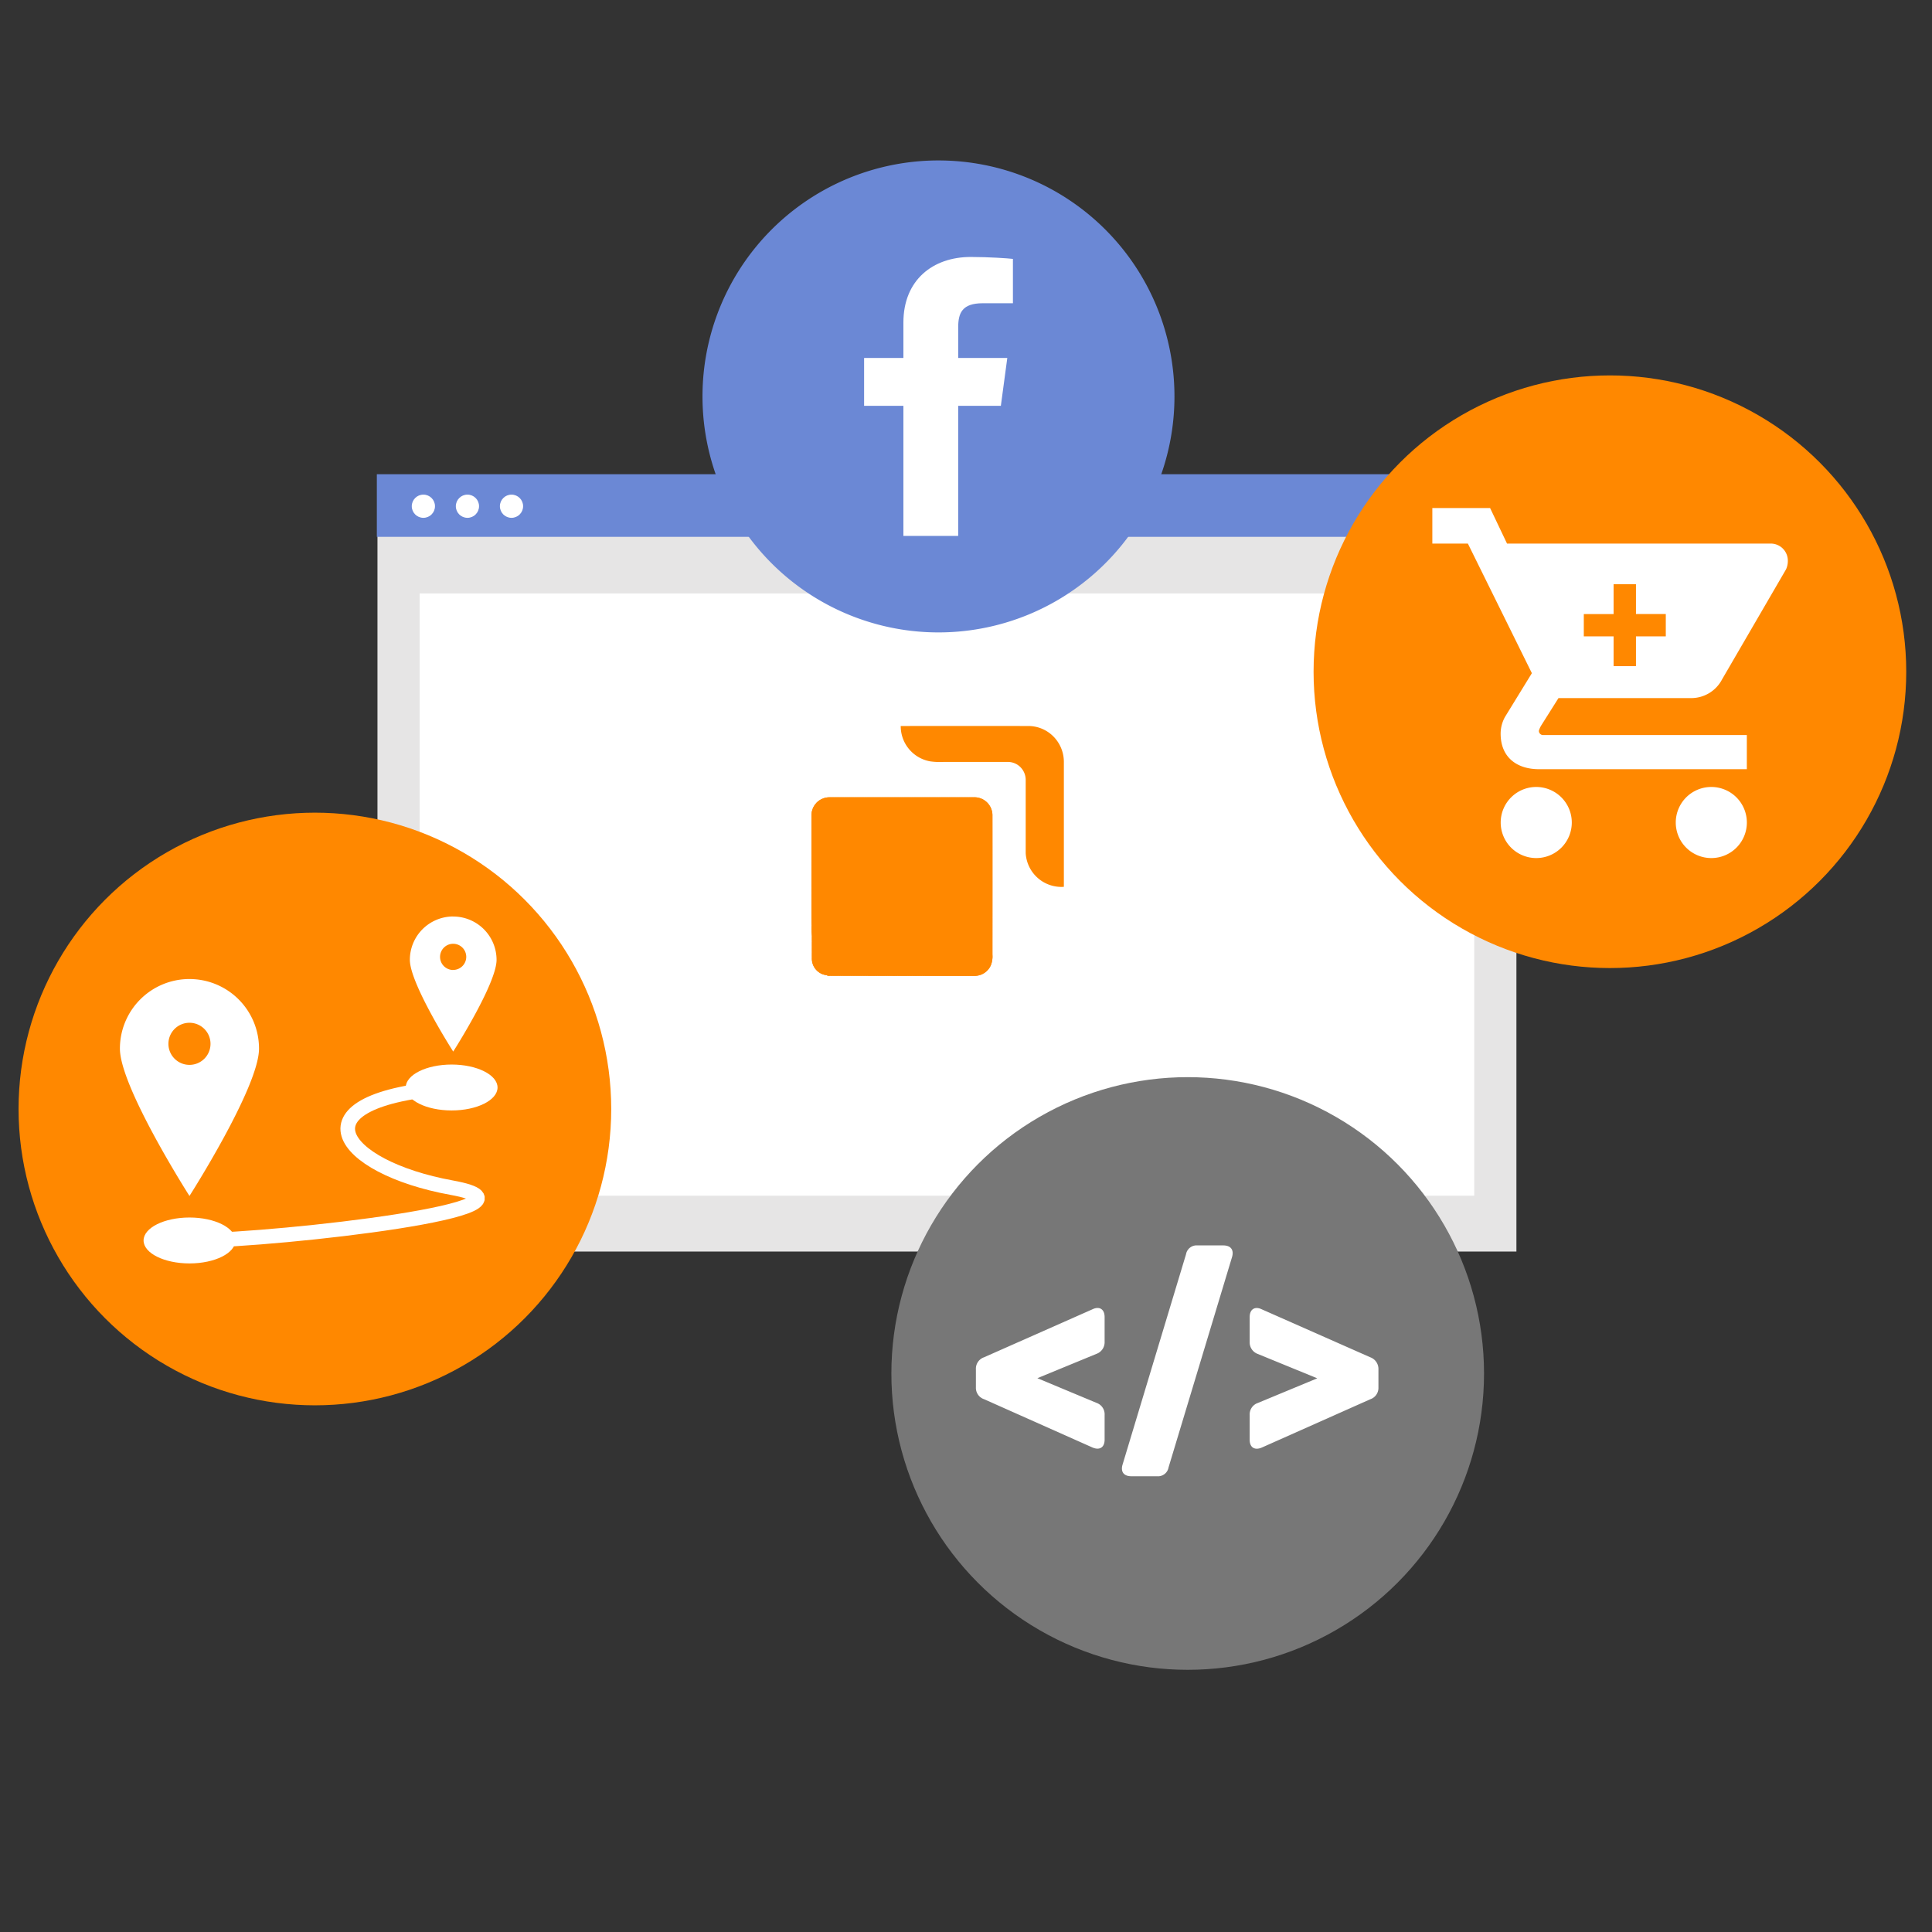 <svg id="b9a30087-e969-4d23-b76b-abda0d11a0bc" data-name="Ebene 1" xmlns="http://www.w3.org/2000/svg" xmlns:xlink="http://www.w3.org/1999/xlink" viewBox="0 0 150 150"><rect x="0" y="0" width="150" height="150" fill="#333333" stroke="none"/><defs><style>.b6462b1d-ecce-4431-adc4-80f4b1487c65{fill:#f80;}.e3a9a5be-e60e-4212-ab52-5ad325ec3a91{fill:#e6e5e5;}.b2014b71-e39c-4a2f-9f9a-ef778f01cbc9{fill:#fff;}.b521edfb-e0d7-4123-bfd8-1fd4200c36bf{fill:#6b88d5;}.bf0f036d-88ef-40d2-988f-18f599246f29{clip-path:url(#b5778ad0-bdc1-4639-b63e-98f7cb2f152f);}.f30e0faa-14b5-4215-be38-0e75470edf40{fill:#777;}.bb95acb1-e685-4213-8d4d-8bad60fc860a{fill:none;stroke:#fff;stroke-linecap:round;stroke-linejoin:round;stroke-width:1.134px;}</style><clipPath id="b5778ad0-bdc1-4639-b63e-98f7cb2f152f"><path class="b6462b1d-ecce-4431-adc4-80f4b1487c65" d="M63.382,62.338A1.412,1.412,0,0,1,64.4,61.9q5.649,0,11.3,0a1.4,1.4,0,0,1,1.352,1.356c.006,3.615,0,7.23,0,10.845a1.851,1.851,0,0,1-.132.866,1.379,1.379,0,0,1-1.226.8q-5.73,0-11.461-.009l0-.039a1.289,1.289,0,0,1-1.2-1.32c0-.578,0-1.156,0-1.733a7.239,7.239,0,0,1-.018-.793c-.027-1.188-.005-2.378-.014-3.567q0-2.5,0-5a1.4,1.4,0,0,1,.384-.967Z"/></clipPath></defs><title>strato-illu-</title><rect class="e3a9a5be-e60e-4212-ab52-5ad325ec3a91" x="29.307" y="36.882" width="88.427" height="60.288"/><rect class="b2014b71-e39c-4a2f-9f9a-ef778f01cbc9" x="32.579" y="46.076" width="81.881" height="46.757"/><rect class="b521edfb-e0d7-4123-bfd8-1fd4200c36bf" x="29.258" y="36.818" width="88.427" height="4.862"/><circle class="b2014b71-e39c-4a2f-9f9a-ef778f01cbc9" cx="32.871" cy="39.303" r="0.901"/><circle class="b2014b71-e39c-4a2f-9f9a-ef778f01cbc9" cx="36.292" cy="39.303" r="0.901"/><circle class="b2014b71-e39c-4a2f-9f9a-ef778f01cbc9" cx="39.713" cy="39.303" r="0.901"/><path class="b6462b1d-ecce-4431-adc4-80f4b1487c65" d="M69.928,56.367q4.986-.006,9.975,0a2.751,2.751,0,0,1,2.132,1.1,2.8,2.8,0,0,1,.563,1.686q0,4.85,0,9.7a2.777,2.777,0,0,1-2.963-2.614q0-2.85,0-5.7a1.4,1.4,0,0,0-.776-1.242,1.419,1.419,0,0,0-.689-.139c-1.651,0-3.3,0-4.953,0a5.4,5.4,0,0,1-.985-.044,2.772,2.772,0,0,1-2.3-2.743Z"/><path class="b6462b1d-ecce-4431-adc4-80f4b1487c65" d="M63.382,62.338A1.412,1.412,0,0,1,64.4,61.9q5.649,0,11.3,0a1.4,1.4,0,0,1,1.352,1.356c.006,3.615,0,7.23,0,10.845a1.851,1.851,0,0,1-.132.866,1.379,1.379,0,0,1-1.226.8q-5.73,0-11.461-.009l0-.039a1.289,1.289,0,0,1-1.2-1.32c0-.578,0-1.156,0-1.733a7.239,7.239,0,0,1-.018-.793c-.027-1.188-.005-2.378-.014-3.567q0-2.5,0-5a1.4,1.4,0,0,1,.384-.967Z"/><g class="bf0f036d-88ef-40d2-988f-18f599246f29"><polygon class="b6462b1d-ecce-4431-adc4-80f4b1487c65" points="62.979 74.607 63.524 75.774 62.979 75.774 62.979 74.607"/><polygon class="b6462b1d-ecce-4431-adc4-80f4b1487c65" points="62.979 74.193 63.717 75.774 63.523 75.774 62.979 74.607 62.979 74.193"/><polygon class="b6462b1d-ecce-4431-adc4-80f4b1487c65" points="62.979 73.78 63.909 75.774 63.717 75.774 62.979 74.193 62.979 73.78"/><polygon class="b6462b1d-ecce-4431-adc4-80f4b1487c65" points="62.979 73.365 64.102 75.774 63.909 75.774 62.979 73.78 62.979 73.365"/><polygon class="b6462b1d-ecce-4431-adc4-80f4b1487c65" points="62.979 72.952 64.295 75.774 64.102 75.774 62.979 73.365 62.979 72.952"/><polygon class="b6462b1d-ecce-4431-adc4-80f4b1487c65" points="62.979 72.537 64.488 75.774 64.295 75.774 62.979 72.952 62.979 72.537"/><polygon class="b6462b1d-ecce-4431-adc4-80f4b1487c65" points="62.979 72.124 64.681 75.774 64.488 75.774 62.979 72.537 62.979 72.124"/><polygon class="b6462b1d-ecce-4431-adc4-80f4b1487c65" points="62.979 71.71 64.875 75.774 64.681 75.774 62.979 72.124 62.979 71.71"/><polygon class="b6462b1d-ecce-4431-adc4-80f4b1487c65" points="62.979 71.295 65.068 75.774 64.875 75.774 62.979 71.71 62.979 71.295"/><polygon class="b6462b1d-ecce-4431-adc4-80f4b1487c65" points="62.979 70.882 65.26 75.774 65.068 75.774 62.979 71.295 62.979 70.882"/><polygon class="b6462b1d-ecce-4431-adc4-80f4b1487c65" points="62.979 70.467 65.453 75.774 65.26 75.774 62.979 70.882 62.979 70.467"/><polygon class="b6462b1d-ecce-4431-adc4-80f4b1487c65" points="62.979 70.054 65.647 75.774 65.453 75.774 62.979 70.467 62.979 70.054"/><polygon class="b6462b1d-ecce-4431-adc4-80f4b1487c65" points="62.979 69.641 65.839 75.774 65.647 75.774 62.979 70.054 62.979 69.641"/><polygon class="b6462b1d-ecce-4431-adc4-80f4b1487c65" points="62.979 69.226 66.032 75.774 65.839 75.774 62.979 69.641 62.979 69.226"/><polygon class="b6462b1d-ecce-4431-adc4-80f4b1487c65" points="62.979 68.812 66.225 75.774 66.032 75.774 62.979 69.226 62.979 68.812"/><polygon class="b6462b1d-ecce-4431-adc4-80f4b1487c65" points="62.979 68.399 66.418 75.774 66.225 75.774 62.979 68.812 62.979 68.399"/><polygon class="b6462b1d-ecce-4431-adc4-80f4b1487c65" points="62.979 67.985 66.611 75.774 66.418 75.774 62.979 68.399 62.979 67.985"/><polygon class="b6462b1d-ecce-4431-adc4-80f4b1487c65" points="62.979 67.571 66.804 75.774 66.611 75.774 62.979 67.985 62.979 67.571"/><polygon class="b6462b1d-ecce-4431-adc4-80f4b1487c65" points="62.979 67.156 66.998 75.774 66.804 75.774 62.979 67.571 62.979 67.156"/><polygon class="b6462b1d-ecce-4431-adc4-80f4b1487c65" points="62.979 66.744 67.19 75.774 66.998 75.774 62.979 67.156 62.979 66.744"/><polygon class="b6462b1d-ecce-4431-adc4-80f4b1487c65" points="62.979 66.329 67.383 75.774 67.19 75.774 62.979 66.744 62.979 66.329"/><polygon class="b6462b1d-ecce-4431-adc4-80f4b1487c65" points="62.979 65.915 67.576 75.774 67.383 75.774 62.979 66.329 62.979 65.915"/><polygon class="b6462b1d-ecce-4431-adc4-80f4b1487c65" points="62.979 65.502 67.769 75.774 67.576 75.774 62.979 65.915 62.979 65.502"/><polygon class="b6462b1d-ecce-4431-adc4-80f4b1487c65" points="62.979 65.087 67.962 75.774 67.769 75.774 62.979 65.502 62.979 65.087"/><polygon class="b6462b1d-ecce-4431-adc4-80f4b1487c65" points="62.979 64.673 68.156 75.774 67.962 75.774 62.979 65.087 62.979 64.673"/><polygon class="b6462b1d-ecce-4431-adc4-80f4b1487c65" points="62.979 64.26 68.349 75.774 68.156 75.774 62.979 64.673 62.979 64.26"/><polygon class="b6462b1d-ecce-4431-adc4-80f4b1487c65" points="62.979 63.846 68.542 75.774 68.349 75.774 62.979 64.26 62.979 63.846"/><polygon class="b6462b1d-ecce-4431-adc4-80f4b1487c65" points="62.979 63.432 68.735 75.774 68.542 75.774 62.979 63.846 62.979 63.432"/><polygon class="b6462b1d-ecce-4431-adc4-80f4b1487c65" points="62.979 63.018 68.927 75.774 68.735 75.774 62.979 63.432 62.979 63.018"/><polygon class="b6462b1d-ecce-4431-adc4-80f4b1487c65" points="62.979 62.604 69.121 75.774 68.927 75.774 62.979 63.018 62.979 62.604"/><polygon class="b6462b1d-ecce-4431-adc4-80f4b1487c65" points="62.979 62.19 69.314 75.774 69.121 75.774 62.979 62.604 62.979 62.19"/><polygon class="b6462b1d-ecce-4431-adc4-80f4b1487c65" points="63.038 61.902 69.507 75.774 69.314 75.774 62.979 62.19 62.979 61.902 63.038 61.902"/><polygon class="b6462b1d-ecce-4431-adc4-80f4b1487c65" points="63.23 61.902 69.699 75.774 69.507 75.774 63.038 61.902 63.23 61.902"/><polygon class="b6462b1d-ecce-4431-adc4-80f4b1487c65" points="63.423 61.902 69.893 75.774 69.699 75.774 63.23 61.902 63.423 61.902"/><polygon class="b6462b1d-ecce-4431-adc4-80f4b1487c65" points="63.616 61.902 70.086 75.774 69.893 75.774 63.423 61.902 63.616 61.902"/><polygon class="b6462b1d-ecce-4431-adc4-80f4b1487c65" points="63.809 61.902 70.278 75.774 70.086 75.774 63.616 61.902 63.809 61.902"/><polygon class="b6462b1d-ecce-4431-adc4-80f4b1487c65" points="64.002 61.902 70.471 75.774 70.278 75.774 63.809 61.902 64.002 61.902"/><polygon class="b6462b1d-ecce-4431-adc4-80f4b1487c65" points="64.195 61.902 70.665 75.774 70.471 75.774 64.002 61.902 64.195 61.902"/><polygon class="b6462b1d-ecce-4431-adc4-80f4b1487c65" points="64.388 61.902 70.857 75.774 70.665 75.774 64.195 61.902 64.388 61.902"/><polygon class="b6462b1d-ecce-4431-adc4-80f4b1487c65" points="64.582 61.902 71.05 75.774 70.857 75.774 64.388 61.902 64.582 61.902"/><polygon class="b6462b1d-ecce-4431-adc4-80f4b1487c65" points="64.775 61.902 71.244 75.774 71.05 75.774 64.582 61.902 64.775 61.902"/><polygon class="b6462b1d-ecce-4431-adc4-80f4b1487c65" points="64.968 61.902 71.437 75.774 71.244 75.774 64.775 61.902 64.968 61.902"/><polygon class="b6462b1d-ecce-4431-adc4-80f4b1487c65" points="65.161 61.902 71.629 75.774 71.437 75.774 64.968 61.902 65.161 61.902"/><polygon class="b6462b1d-ecce-4431-adc4-80f4b1487c65" points="65.354 61.902 71.822 75.774 71.629 75.774 65.161 61.902 65.354 61.902"/><polygon class="b6462b1d-ecce-4431-adc4-80f4b1487c65" points="65.547 61.902 72.016 75.774 71.822 75.774 65.354 61.902 65.547 61.902"/><polygon class="b6462b1d-ecce-4431-adc4-80f4b1487c65" points="65.739 61.902 72.208 75.774 72.016 75.774 65.547 61.902 65.739 61.902"/><polygon class="b6462b1d-ecce-4431-adc4-80f4b1487c65" points="65.933 61.902 72.402 75.774 72.208 75.774 65.739 61.902 65.933 61.902"/><polygon class="b6462b1d-ecce-4431-adc4-80f4b1487c65" points="66.126 61.902 72.594 75.774 72.402 75.774 65.933 61.902 66.126 61.902"/><polygon class="b6462b1d-ecce-4431-adc4-80f4b1487c65" points="66.318 61.902 72.788 75.774 72.594 75.774 66.126 61.902 66.318 61.902"/><polygon class="b6462b1d-ecce-4431-adc4-80f4b1487c65" points="66.512 61.902 72.98 75.774 72.788 75.774 66.318 61.902 66.512 61.902"/><polygon class="b6462b1d-ecce-4431-adc4-80f4b1487c65" points="66.705 61.902 73.174 75.774 72.98 75.774 66.512 61.902 66.705 61.902"/><polygon class="b6462b1d-ecce-4431-adc4-80f4b1487c65" points="66.897 61.902 73.367 75.774 73.174 75.774 66.705 61.902 66.897 61.902"/><polygon class="b6462b1d-ecce-4431-adc4-80f4b1487c65" points="67.09 61.902 73.56 75.774 73.367 75.774 66.897 61.902 67.09 61.902"/><polygon class="b6462b1d-ecce-4431-adc4-80f4b1487c65" points="67.284 61.902 73.752 75.774 73.56 75.774 67.09 61.902 67.284 61.902"/><polygon class="b6462b1d-ecce-4431-adc4-80f4b1487c65" points="67.477 61.902 73.946 75.774 73.752 75.774 67.284 61.902 67.477 61.902"/><polygon class="b6462b1d-ecce-4431-adc4-80f4b1487c65" points="67.669 61.902 74.139 75.774 73.946 75.774 67.477 61.902 67.669 61.902"/><polygon class="b6462b1d-ecce-4431-adc4-80f4b1487c65" points="67.862 61.902 74.332 75.774 74.139 75.774 67.669 61.902 67.862 61.902"/><polygon class="b6462b1d-ecce-4431-adc4-80f4b1487c65" points="68.056 61.902 74.525 75.774 74.332 75.774 67.862 61.902 68.056 61.902"/><polygon class="b6462b1d-ecce-4431-adc4-80f4b1487c65" points="68.248 61.902 74.717 75.774 74.525 75.774 68.056 61.902 68.248 61.902"/><polygon class="b6462b1d-ecce-4431-adc4-80f4b1487c65" points="68.441 61.902 74.911 75.774 74.717 75.774 68.248 61.902 68.441 61.902"/><polygon class="b6462b1d-ecce-4431-adc4-80f4b1487c65" points="68.635 61.902 75.104 75.774 74.911 75.774 68.441 61.902 68.635 61.902"/><polygon class="b6462b1d-ecce-4431-adc4-80f4b1487c65" points="68.828 61.902 75.296 75.774 75.104 75.774 68.635 61.902 68.828 61.902"/><polygon class="b6462b1d-ecce-4431-adc4-80f4b1487c65" points="69.02 61.902 75.49 75.774 75.296 75.774 68.828 61.902 69.02 61.902"/><polygon class="b6462b1d-ecce-4431-adc4-80f4b1487c65" points="69.214 61.902 75.683 75.774 75.49 75.774 69.02 61.902 69.214 61.902"/><polygon class="b6462b1d-ecce-4431-adc4-80f4b1487c65" points="69.407 61.902 75.876 75.774 75.683 75.774 69.214 61.902 69.407 61.902"/><polygon class="b6462b1d-ecce-4431-adc4-80f4b1487c65" points="69.6 61.902 76.068 75.774 75.876 75.774 69.407 61.902 69.6 61.902"/><polygon class="b6462b1d-ecce-4431-adc4-80f4b1487c65" points="69.792 61.902 76.262 75.774 76.068 75.774 69.6 61.902 69.792 61.902"/><polygon class="b6462b1d-ecce-4431-adc4-80f4b1487c65" points="69.986 61.902 76.455 75.774 76.262 75.774 69.792 61.902 69.986 61.902"/><polygon class="b6462b1d-ecce-4431-adc4-80f4b1487c65" points="70.178 61.902 76.647 75.774 76.455 75.774 69.986 61.902 70.178 61.902"/><polygon class="b6462b1d-ecce-4431-adc4-80f4b1487c65" points="70.372 61.902 76.841 75.774 76.647 75.774 70.178 61.902 70.372 61.902"/><polygon class="b6462b1d-ecce-4431-adc4-80f4b1487c65" points="70.565 61.902 77.034 75.774 76.841 75.774 70.372 61.902 70.565 61.902"/><polygon class="b6462b1d-ecce-4431-adc4-80f4b1487c65" points="70.758 61.902 77.057 75.411 77.057 75.774 77.034 75.774 70.565 61.902 70.758 61.902"/><polygon class="b6462b1d-ecce-4431-adc4-80f4b1487c65" points="70.951 61.902 77.057 74.995 77.057 75.411 70.758 61.902 70.951 61.902"/><polygon class="b6462b1d-ecce-4431-adc4-80f4b1487c65" points="71.144 61.902 77.057 74.582 77.057 74.995 70.951 61.902 71.144 61.902"/><polygon class="b6462b1d-ecce-4431-adc4-80f4b1487c65" points="71.336 61.902 77.057 74.168 77.057 74.582 71.144 61.902 71.336 61.902"/><polygon class="b6462b1d-ecce-4431-adc4-80f4b1487c65" points="71.53 61.902 77.057 73.755 77.057 74.168 71.336 61.902 71.53 61.902"/><polygon class="b6462b1d-ecce-4431-adc4-80f4b1487c65" points="71.723 61.902 77.057 73.34 77.057 73.755 71.53 61.902 71.723 61.902"/><polygon class="b6462b1d-ecce-4431-adc4-80f4b1487c65" points="71.916 61.902 77.057 72.926 77.057 73.34 71.723 61.902 71.916 61.902"/><polygon class="b6462b1d-ecce-4431-adc4-80f4b1487c65" points="72.109 61.902 77.057 72.513 77.057 72.926 71.916 61.902 72.109 61.902"/><polygon class="b6462b1d-ecce-4431-adc4-80f4b1487c65" points="72.302 61.902 77.057 72.1 77.057 72.513 72.109 61.902 72.302 61.902"/><polygon class="b6462b1d-ecce-4431-adc4-80f4b1487c65" points="72.495 61.902 77.057 71.684 77.057 72.1 72.302 61.902 72.495 61.902"/><polygon class="b6462b1d-ecce-4431-adc4-80f4b1487c65" points="72.687 61.902 77.057 71.272 77.057 71.684 72.495 61.902 72.687 61.902"/><polygon class="b6462b1d-ecce-4431-adc4-80f4b1487c65" points="72.881 61.902 77.057 70.857 77.057 71.272 72.687 61.902 72.881 61.902"/><polygon class="b6462b1d-ecce-4431-adc4-80f4b1487c65" points="73.074 61.902 77.057 70.443 77.057 70.857 72.881 61.902 73.074 61.902"/><polygon class="b6462b1d-ecce-4431-adc4-80f4b1487c65" points="73.267 61.902 77.057 70.03 77.057 70.443 73.074 61.902 73.267 61.902"/><polygon class="b6462b1d-ecce-4431-adc4-80f4b1487c65" points="73.46 61.902 77.057 69.615 77.057 70.03 73.267 61.902 73.46 61.902"/><polygon class="b6462b1d-ecce-4431-adc4-80f4b1487c65" points="73.653 61.902 77.057 69.202 77.057 69.615 73.46 61.902 73.653 61.902"/><polygon class="b6462b1d-ecce-4431-adc4-80f4b1487c65" points="73.846 61.902 77.057 68.786 77.057 69.202 73.653 61.902 73.846 61.902"/><polygon class="b6462b1d-ecce-4431-adc4-80f4b1487c65" points="74.039 61.902 77.057 68.374 77.057 68.786 73.846 61.902 74.039 61.902"/><polygon class="b6462b1d-ecce-4431-adc4-80f4b1487c65" points="74.232 61.902 77.057 67.96 77.057 68.374 74.039 61.902 74.232 61.902"/><polygon class="b6462b1d-ecce-4431-adc4-80f4b1487c65" points="74.425 61.902 77.057 67.545 77.057 67.96 74.232 61.902 74.425 61.902"/><polygon class="b6462b1d-ecce-4431-adc4-80f4b1487c65" points="74.618 61.902 77.057 67.132 77.057 67.545 74.425 61.902 74.618 61.902"/><polygon class="b6462b1d-ecce-4431-adc4-80f4b1487c65" points="74.811 61.902 77.057 66.718 77.057 67.132 74.618 61.902 74.811 61.902"/><polygon class="b6462b1d-ecce-4431-adc4-80f4b1487c65" points="75.004 61.902 77.057 66.304 77.057 66.718 74.811 61.902 75.004 61.902"/><polygon class="b6462b1d-ecce-4431-adc4-80f4b1487c65" points="75.197 61.902 77.057 65.891 77.057 66.304 75.004 61.902 75.197 61.902"/><polygon class="b6462b1d-ecce-4431-adc4-80f4b1487c65" points="75.39 61.902 77.057 65.477 77.057 65.891 75.197 61.902 75.39 61.902"/><polygon class="b6462b1d-ecce-4431-adc4-80f4b1487c65" points="75.583 61.902 77.057 65.063 77.057 65.477 75.39 61.902 75.583 61.902"/><polygon class="b6462b1d-ecce-4431-adc4-80f4b1487c65" points="75.776 61.902 77.057 64.649 77.057 65.063 75.583 61.902 75.776 61.902"/><polygon class="b6462b1d-ecce-4431-adc4-80f4b1487c65" points="75.969 61.902 77.057 64.235 77.057 64.649 75.776 61.902 75.969 61.902"/><polygon class="b6462b1d-ecce-4431-adc4-80f4b1487c65" points="76.162 61.902 77.057 63.821 77.057 64.235 75.969 61.902 76.162 61.902"/><polygon class="b6462b1d-ecce-4431-adc4-80f4b1487c65" points="76.355 61.902 77.057 63.406 77.057 63.821 76.162 61.902 76.355 61.902"/><polygon class="b6462b1d-ecce-4431-adc4-80f4b1487c65" points="76.548 61.902 77.057 62.993 77.057 63.406 76.355 61.902 76.548 61.902"/><polygon class="b6462b1d-ecce-4431-adc4-80f4b1487c65" points="77.057 62.993 76.548 61.902 77.057 61.902 77.057 62.993"/></g><circle class="b6462b1d-ecce-4431-adc4-80f4b1487c65" cx="124.993" cy="52.153" r="23.007"/><circle class="f30e0faa-14b5-4215-be38-0e75470edf40" cx="92.213" cy="106.637" r="23.007"/><circle class="b6462b1d-ecce-4431-adc4-80f4b1487c65" cx="24.448" cy="86.102" r="23.007"/><path class="b2014b71-e39c-4a2f-9f9a-ef778f01cbc9" d="M119.275,61.1a2.76,2.76,0,1,0,2.759,2.761,2.762,2.762,0,0,0-2.759-2.761"/><path class="b2014b71-e39c-4a2f-9f9a-ef778f01cbc9" d="M132.863,61.1a2.76,2.76,0,1,0,2.763,2.761,2.762,2.762,0,0,0-2.763-2.761"/><path class="b2014b71-e39c-4a2f-9f9a-ef778f01cbc9" d="M119.625,56.38,121,54.2h10.284a2.7,2.7,0,0,0,2.415-1.45l4.967-8.544a1.559,1.559,0,0,0,.141-.692,1.326,1.326,0,0,0-1.341-1.311H117.005l-1.314-2.759h-4.485v2.759h2.759l4.969,10.063-2.079,3.384a2.67,2.67,0,0,0-.346,1.311c0,1.847,1.267,2.759,2.978,2.759h16.137V57.069h-15.8a.327.327,0,0,1-.346-.3v-.04a1.747,1.747,0,0,1,.147-.344m3.341-8.71h2.313V45.358h1.738V47.67h2.315v1.736h-2.315v2.315h-1.738V49.406h-2.313Z"/><path class="b521edfb-e0d7-4123-bfd8-1fd4200c36bf" d="M72.869,12.457a18.322,18.322,0,1,0,18.316,18.32,18.323,18.323,0,0,0-18.316-18.32"/><path class="b2014b71-e39c-4a2f-9f9a-ef778f01cbc9" d="M78.643,23.544H76.3c-1.6,0-1.906.757-1.906,1.873v2.374h3.812l-.5,3.717H74.393v10.1H70.14v-10.1H67.089V27.791H70.14V25.038c0-3.294,2.285-5.087,5.226-5.087,1.409,0,2.925.106,3.277.151Z"/><path class="b2014b71-e39c-4a2f-9f9a-ef778f01cbc9" d="M84.818,101.653c.55-.263.944,0,.944.6v1.916a.961.961,0,0,1-.631.944l-4.59,1.889,4.59,1.916a.939.939,0,0,1,.631.944v1.915c0,.605-.394.842-.944.605L76.4,108.632a.927.927,0,0,1-.631-.918v-1.39a.935.935,0,0,1,.631-.944Z"/><path class="b2014b71-e39c-4a2f-9f9a-ef778f01cbc9" d="M94.976,96.694c.578,0,.839.339.683.892l-4.934,16.346a.83.83,0,0,1-.892.683h-2c-.577,0-.84-.341-.681-.892l4.932-16.346a.832.832,0,0,1,.892-.683Z"/><path class="b2014b71-e39c-4a2f-9f9a-ef778f01cbc9" d="M97.025,102.257c0-.6.394-.866.944-.6l8.424,3.724a.963.963,0,0,1,.628.945v1.392a.928.928,0,0,1-.628.918l-8.424,3.751c-.55.237-.944,0-.944-.6v-1.917a.936.936,0,0,1,.629-.942l4.618-1.916-4.618-1.891a.956.956,0,0,1-.629-.942Z"/><path class="b2014b71-e39c-4a2f-9f9a-ef778f01cbc9" d="M14.71,76.011a5.4,5.4,0,0,0-5.4,5.407c0,2.984,5.4,11.436,5.4,11.436s5.4-8.452,5.4-11.436v-.006a5.4,5.4,0,0,0-5.4-5.4m0,6.664a1.634,1.634,0,1,1,1.634-1.634,1.633,1.633,0,0,1-1.634,1.634"/><path class="b2014b71-e39c-4a2f-9f9a-ef778f01cbc9" d="M35.185,71.155a3.367,3.367,0,0,0-3.364,3.368c0,1.859,3.366,7.12,3.366,7.12s3.366-5.261,3.366-7.12v0a3.368,3.368,0,0,0-3.368-3.364m0,4.15A1.017,1.017,0,1,1,36.2,74.288a1.017,1.017,0,0,1-1.017,1.017"/><path class="bb95acb1-e685-4213-8d4d-8bad60fc860a" d="M15.312,96.31c6.283-.047,28.483-2.516,19.753-4.1s-12.607-6.868,0-7.782"/><path class="b2014b71-e39c-4a2f-9f9a-ef778f01cbc9" d="M18.276,96.31c0,.983-1.595,1.782-3.565,1.782s-3.564-.8-3.564-1.782,1.6-1.783,3.564-1.783,3.565.8,3.565,1.783"/><path class="b2014b71-e39c-4a2f-9f9a-ef778f01cbc9" d="M38.629,84.433c0,.983-1.594,1.782-3.564,1.782s-3.565-.8-3.565-1.782,1.6-1.782,3.565-1.782,3.564.8,3.564,1.782"/></svg>